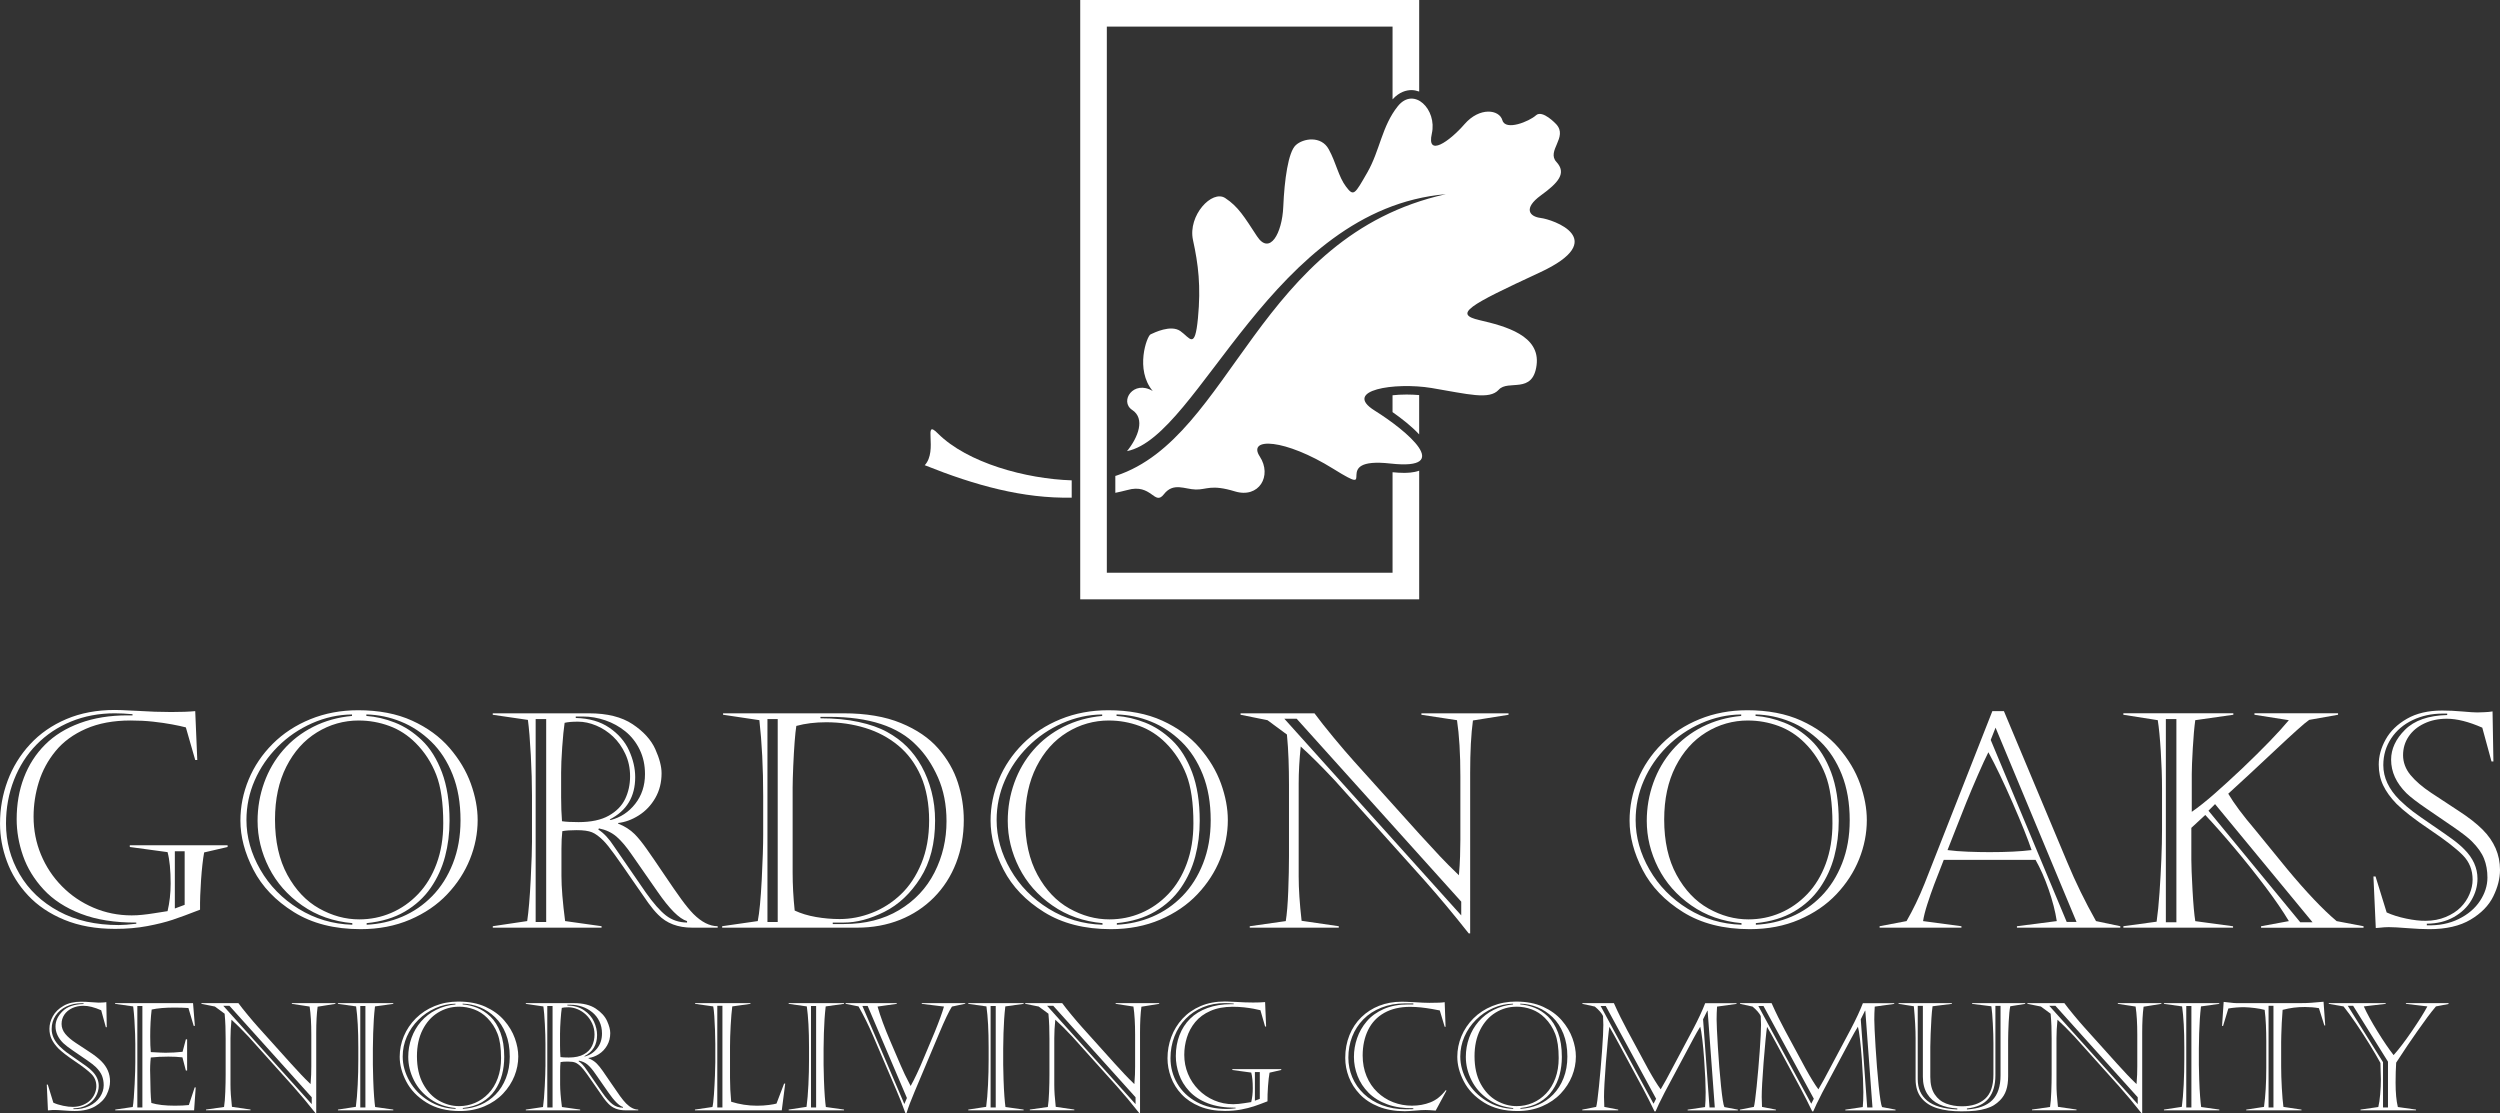 <?xml version="1.0" encoding="UTF-8"?>
<svg id="Layer_2" data-name="Layer 2" xmlns="http://www.w3.org/2000/svg" viewBox="0 0 1179.36 525.2">
  <rect x="0" y="0" width="1179.36" height="525.2" fill="#333333" stroke="none"/>
  <defs>
    <style>
      .cls-1 {
        fill: #fff;
      }
    </style>
  </defs>
  <g id="Layer_1-2" data-name="Layer 1">
    <g>
      <g>
        <path class="cls-1" d="M22.55,511.69l2.62,8.5c1.31.6,2.85,1.08,4.61,1.45,1.76.37,3.29.54,4.58.52,1.73,0,3.31-.3,4.75-.9,1.44-.6,2.61-1.36,3.52-2.28.91-.92,1.61-1.96,2.09-3.13.48-1.16.73-2.3.73-3.4,0-2.28-.77-4.2-2.31-5.77-1.54-1.57-4.13-3.57-7.75-6.01-3.63-2.44-6.26-4.48-7.89-6.11-1.4-1.45-2.45-2.91-3.14-4.37-.69-1.46-1.04-3.09-1.04-4.89,0-1.98.54-3.95,1.62-5.91,1.08-1.96,2.75-3.59,5.01-4.89,2.26-1.3,5.03-1.95,8.32-1.95,1.5,0,3.09.08,4.77.22s2.84.22,3.49.22c.55-.02,1.07-.04,1.55-.05.48-.01.87-.03,1.16-.07.29-.04.59-.08.92-.12l.21,11.81h-.45l-2.18-7.98c-3.2-1.4-5.99-2.11-8.36-2.11-1.98,0-3.76.38-5.34,1.12-1.58.75-2.8,1.77-3.68,3.07-.88,1.3-1.31,2.77-1.31,4.4s.59,3.26,1.76,4.68,2.78,2.8,4.82,4.16c2.04,1.36,4.23,2.8,6.56,4.32s4.21,2.98,5.61,4.39c2.74,2.74,4.11,5.91,4.11,9.5,0,2.03-.53,4.12-1.59,6.27-1.06,2.15-2.84,3.98-5.35,5.47-2.51,1.5-5.76,2.25-9.74,2.25-1.4,0-3.11-.08-5.13-.24-2.02-.16-3.49-.24-4.44-.24-.44,0-.78.01-1.02.03-.24.02-.62.06-1.12.1-.51.05-.81.07-.9.07l-.55-12.16h.48ZM39.44,473.28h-1.11c-2.53,0-4.87.51-7.01,1.52-2.14,1.01-3.83,2.45-5.08,4.32-1.24,1.86-1.87,3.97-1.87,6.32,0,2.92,1.28,5.66,3.83,8.22,1.13,1.08,2.18,1.99,3.16,2.73.98.74,2.46,1.78,4.44,3.13,1.98,1.35,3.56,2.45,4.75,3.32,1.19.86,2.16,1.69,2.92,2.47,2.07,2.07,3.11,4.39,3.11,6.94,0,1.75-.48,3.44-1.43,5.06-.96,1.62-2.34,2.95-4.15,3.97s-3.93,1.55-6.37,1.57v.38c2.81.09,5.31-.4,7.51-1.49,2.2-1.08,3.88-2.51,5.04-4.28,1.16-1.77,1.74-3.6,1.74-5.49,0-1.63-.27-3.12-.79-4.46-.53-1.33-1.5-2.71-2.9-4.11-.81-.81-2.26-1.93-4.35-3.37-2.1-1.44-4.21-2.89-6.36-4.35-2.14-1.46-3.71-2.66-4.7-3.61-2.42-2.39-3.63-5.03-3.63-7.91,0-2.53,1.1-4.89,3.3-7.08s5.51-3.34,9.93-3.45v-.35Z"/>
        <path class="cls-1" d="M54.29,473.56v-.34h36.78l.86,10.74h-.55l-2.49-8.43c-1.96-.14-4.16-.21-6.6-.21-4.44,0-8.02.31-10.74.93-.46,3.73-.69,7.99-.69,12.78,0,2.99.09,5.42.28,7.29,3.64.21,5.95.31,6.94.31,2.6,0,5.28-.15,8.05-.45l1.55-5.87h.59v14.71h-.59l-1.62-6.22c-2-.23-4.21-.35-6.63-.35-3.04,0-5.8.14-8.29.42-.3,2.67-.39,5.28-.28,7.84.05,3.27.1,5.97.17,8.1.07,2.13.2,3.97.38,5.51,2.81.85,6.49,1.28,11.05,1.28,2.62,0,4.84-.1,6.63-.31l2.76-8.32h.48l-.76,10.81h-37.2v-.35l8.25-1.21c.18-.94.35-2.38.5-4.32.15-1.93.28-4.1.4-6.51.11-2.41.2-4.42.24-6.04.05-1.62.07-3.04.07-4.27v-8.7c0-1.11-.03-2.68-.1-4.71-.07-2.04-.17-4.15-.31-6.34s-.33-4.37-.59-6.56l-8.57-1.21ZM64.79,474.56v47.87h2.38v-47.87h-2.38Z"/>
        <path class="cls-1" d="M95.02,473.56v-.34h17.44c1.15,1.57,2.64,3.45,4.47,5.66s3.46,4.11,4.89,5.7l15.47,17.2c2.05,2.23,3.64,3.96,4.78,5.18,1.14,1.22,2.62,2.71,4.44,4.46.14-1.59.23-3.07.28-4.46.05-1.38.07-2.68.07-3.9v-14.92c0-5.37-.26-9.8-.79-13.3l-8.39-1.28v-.34h20.55v.34l-8.39,1.35c-.44,3.22-.66,7.34-.66,12.36v37.85h-.35c-3.52-4.47-7.01-8.65-10.47-12.54l-21.14-23.56c-3.13-3.34-5.8-6-8.01-7.98-.32,3.13-.48,6.06-.48,8.77v21.86c0,2.92.23,6.41.69,10.47l8.77,1.28v.35h-21v-.35l8.5-1.21c.28-1.66.47-4.02.59-7.08.12-3.06.17-5.79.17-8.19v-16.92c0-2-.03-3.99-.1-5.96-.07-1.97-.2-3.92-.38-5.85l-4.59-3.38-6.36-1.28ZM105.34,474.49l41.72,46.39v-3.25l-38.82-43.14h-2.9Z"/>
        <path class="cls-1" d="M185.54,523.78h-26.11v-.35l8.43-1.28c.39-2.88.69-6.35.88-10.41.2-4.06.29-8.04.29-11.93v-5.8c0-7.9-.35-14.31-1.04-19.24l-8.57-1.21v-.34h26.11v.34l-8.63,1.21c-.25,2.23-.44,4.25-.55,6.06-.12,1.81-.22,4-.31,6.56-.09,2.57-.14,4.98-.14,7.24v7.63c0,1.4.05,3.7.16,6.89s.24,5.89.41,8.1c.17,2.21.34,3.87.5,4.97l8.57,1.21v.35ZM169.96,474.56v47.87h2.42v-47.87h-2.42Z"/>
        <path class="cls-1" d="M216.28,472.49c4.9,0,9.15.82,12.74,2.45,3.59,1.64,6.53,3.78,8.82,6.42,2.29,2.65,3.97,5.46,5.04,8.45,1.07,2.98,1.61,5.84,1.61,8.58,0,3.13-.6,6.21-1.81,9.22s-2.99,5.77-5.35,8.27c-2.36,2.5-5.28,4.5-8.77,5.99s-7.37,2.25-11.66,2.25c-6.19,0-11.44-1.34-15.75-4.02-4.31-2.68-7.48-6-9.53-9.96-2.05-3.96-3.07-7.83-3.07-11.61,0-3.34.65-6.57,1.95-9.71,1.3-3.13,3.19-5.93,5.66-8.41,2.48-2.47,5.44-4.42,8.89-5.82,3.45-1.4,7.2-2.11,11.23-2.11ZM214.87,473.84v-.34c-3.22.02-6.37.71-9.43,2.07-3.06,1.36-5.76,3.2-8.08,5.53-2.33,2.33-4.14,4.97-5.44,7.94-1.3,2.97-1.95,6.09-1.95,9.36,0,4.01,1.09,7.9,3.26,11.69,2.18,3.79,5.19,6.87,9.03,9.24,3.85,2.37,8.07,3.63,12.68,3.76v-.38c-4.47-.39-8.42-1.78-11.85-4.18-3.43-2.39-6.04-5.36-7.82-8.91-1.78-3.54-2.68-7.22-2.68-11.02,0-3.13.52-6.14,1.55-9.01,1.04-2.88,2.53-5.45,4.49-7.7,1.96-2.26,4.32-4.09,7.1-5.49,2.77-1.4,5.82-2.26,9.14-2.56ZM216.49,474.91c-3.57,0-6.87.93-9.9,2.8-3.03,1.86-5.43,4.56-7.22,8.08-1.78,3.52-2.68,7.68-2.68,12.47,0,5.16.97,9.52,2.92,13.07,1.95,3.56,4.44,6.19,7.49,7.91,3.05,1.72,6.2,2.57,9.45,2.57,2.65,0,5.16-.51,7.53-1.52,2.37-1.01,4.49-2.49,6.35-4.44,1.87-1.95,3.32-4.34,4.37-7.18,1.05-2.84,1.57-6.02,1.57-9.52,0-4.79-.55-8.61-1.66-11.47-1.1-2.86-2.73-5.35-4.87-7.5-1.82-1.82-3.89-3.15-6.2-4.01-2.31-.85-4.7-1.28-7.17-1.28ZM218.25,473.49v.34c2.23.16,4.48.69,6.73,1.57,2.26.89,4.37,2.27,6.34,4.14s3.55,4.4,4.75,7.58c1.2,3.18,1.8,7,1.8,11.47,0,2.92-.35,5.72-1.05,8.39-.7,2.67-1.83,5.13-3.38,7.39s-3.59,4.12-6.1,5.6c-2.51,1.47-5.51,2.38-9.01,2.73v.38c2.95-.14,5.74-.77,8.39-1.9,2.65-1.13,5-2.75,7.06-4.85,2.06-2.11,3.69-4.68,4.89-7.72,1.2-3.04,1.8-6.42,1.8-10.16,0-4.08-.62-7.67-1.86-10.79-1.24-3.12-2.94-5.72-5.08-7.79-2.14-2.07-4.52-3.64-7.13-4.7-2.61-1.06-5.33-1.62-8.13-1.69Z"/>
        <path class="cls-1" d="M257.31,503.2v-10.67c0-2.74-.09-5.88-.28-9.41-.18-3.54-.41-6.32-.69-8.34l-8.29-1.21v-.34h22.69c4.31,0,7.74.86,10.31,2.57,2.57,1.71,4.35,3.67,5.34,5.87.99,2.2,1.49,4.09,1.49,5.68,0,2.19-.5,4.14-1.49,5.85-.99,1.72-2.29,3.08-3.89,4.09-1.6,1.01-3.23,1.61-4.89,1.8v.14c1.57.62,2.87,1.45,3.9,2.49.81.81,1.73,1.94,2.76,3.4,1.04,1.46,2.41,3.46,4.11,5.99,1.7,2.53,3.07,4.51,4.11,5.94,1.04,1.43,1.99,2.59,2.87,3.49,1.93,1.93,3.84,2.9,5.73,2.9v.35h-6.01c-3.36,0-6.03-1.01-8.01-3.04-.78-.78-1.56-1.71-2.33-2.78-.77-1.07-1.99-2.83-3.66-5.27-1.67-2.44-3.07-4.46-4.21-6.04s-2.04-2.72-2.71-3.38c-.99-.99-1.89-1.65-2.71-1.99s-2.02-.5-3.61-.5c-1.45,0-2.58.08-3.39.24-.14,1.24-.21,2.62-.21,4.14v6.39c0,2.69.29,6.25.86,10.67l8.6,1.21v.35h-25.66v-.35l8.12-1.21c.35-2.33.62-5.59.83-9.81.21-4.21.31-7.29.31-9.22ZM258.18,474.56v47.87h2.49v-47.87h-2.49ZM264.19,487.41v5.66c0,2,.07,3.87.21,5.6.9.14,2.2.21,3.9.21,2.95,0,5.32-.51,7.13-1.52,1.81-1.01,3.1-2.33,3.87-3.96s1.16-3.4,1.16-5.34-.37-3.67-1.12-5.28c-.75-1.61-1.72-2.98-2.9-4.09-1.19-1.12-2.51-1.98-3.97-2.59-1.46-.61-2.9-.92-4.3-.92s-2.38.09-3.14.28c-.21,1.33-.4,3.25-.57,5.73-.17,2.49-.26,4.56-.26,6.22ZM267.64,473.98v.34c3.15.07,5.8.83,7.93,2.3,2.13,1.46,3.68,3.25,4.65,5.37.97,2.12,1.45,4.21,1.45,6.29,0,4.61-2,7.93-6.01,9.98l.21.14c2.35-.6,4.29-1.88,5.82-3.83,1.53-1.96,2.3-4.29,2.3-7.01,0-2.12-.41-4.04-1.24-5.75-.83-1.72-1.95-3.15-3.37-4.3-1.42-1.15-3-2.03-4.75-2.62-1.75-.6-3.51-.9-5.28-.9h-1.69ZM276.62,504.54l7.5,10.88c1.8,2.56,3.4,4.38,4.8,5.47,1.4,1.09,3.06,1.65,4.97,1.67v-.35c-1.82-.53-4.16-2.87-7.01-7.01l-6.01-8.63c-1.29-1.89-2.5-3.32-3.63-4.28-1.13-.97-2.51-1.61-4.15-1.93l-.14.28c1.29.83,2.51,2.13,3.66,3.9Z"/>
        <path class="cls-1" d="M327.91,473.56v-.34h26.11v.34l-8.57,1.21c-.3,2.23-.55,5.25-.76,9.03-.21,3.79-.31,7.1-.31,9.93v14.85c0,3.57.18,7.29.55,11.16,3.94,1.24,8,1.87,12.19,1.87,2.03,0,3.89-.12,5.6-.35,1.7-.23,2.9-.45,3.59-.66l3.59-9.43h.52l-1.62,12.61h-40.96v-.35l8.25-1.21c.28-1.1.51-3.07.71-5.91.2-2.83.35-5.76.47-8.77.12-3.02.17-5.15.17-6.39v-8.7c0-1.91-.05-4.1-.14-6.58-.09-2.47-.2-4.65-.33-6.51s-.29-3.4-.5-4.59l-8.57-1.21ZM338.38,474.49v47.94h2.42v-47.94h-2.42Z"/>
        <path class="cls-1" d="M398.16,523.78h-26.11v-.35l8.43-1.28c.39-2.88.69-6.35.88-10.41.2-4.06.29-8.04.29-11.93v-5.8c0-7.9-.35-14.31-1.04-19.24l-8.57-1.21v-.34h26.11v.34l-8.63,1.21c-.25,2.23-.44,4.25-.55,6.06-.12,1.81-.22,4-.31,6.56-.09,2.57-.14,4.98-.14,7.24v7.63c0,1.4.05,3.7.16,6.89s.24,5.89.41,8.1c.17,2.21.34,3.87.5,4.97l8.57,1.21v.35ZM382.58,474.56v47.87h2.42v-47.87h-2.42Z"/>
        <path class="cls-1" d="M423.03,473.56l-9.05,1.28c1.29,4.56,3.32,10.05,6.08,16.47l4.8,11.19c1.06,2.56,2.64,5.83,4.73,9.81.83-1.45,1.81-3.38,2.95-5.8,1.14-2.42,2.14-4.67,2.99-6.77l5.39-12.81c2.09-5.13,3.56-9.16,4.39-12.09l-10.47-1.28v-.34h20.52v.28l-6.29,1.35c-1.36,2.1-3.34,6.24-5.94,12.43l-11.74,27.87c-1.66,3.89-2.91,7.24-3.77,10.05h-.48c-1.34-3.8-2.75-7.4-4.25-10.81l-10.98-25.63c-2.05-4.81-4.35-9.47-6.91-13.99l-6.08-1.21v-.34h24.11v.34ZM406.83,474.56l19.79,46.25,1.21-2.83-18.51-43.42h-2.49Z"/>
        <path class="cls-1" d="M482.89,523.78h-26.11v-.35l8.43-1.28c.39-2.88.69-6.35.88-10.41.2-4.06.29-8.04.29-11.93v-5.8c0-7.9-.35-14.31-1.04-19.24l-8.57-1.21v-.34h26.11v.34l-8.63,1.21c-.25,2.23-.44,4.25-.55,6.06-.12,1.81-.22,4-.31,6.56-.09,2.57-.14,4.98-.14,7.24v7.63c0,1.4.05,3.7.16,6.89s.24,5.89.41,8.1c.17,2.21.34,3.87.5,4.97l8.57,1.21v.35ZM467.31,474.56v47.87h2.42v-47.87h-2.42Z"/>
        <path class="cls-1" d="M483.64,473.56v-.34h17.44c1.15,1.57,2.64,3.45,4.47,5.66s3.46,4.11,4.89,5.7l15.47,17.2c2.05,2.23,3.64,3.96,4.78,5.18,1.14,1.22,2.62,2.71,4.44,4.46.14-1.59.23-3.07.28-4.46.05-1.38.07-2.68.07-3.9v-14.92c0-5.37-.26-9.8-.79-13.3l-8.39-1.28v-.34h20.55v.34l-8.39,1.35c-.44,3.22-.66,7.34-.66,12.36v37.85h-.35c-3.52-4.47-7.01-8.65-10.47-12.54l-21.14-23.56c-3.13-3.34-5.8-6-8.01-7.98-.32,3.13-.48,6.06-.48,8.77v21.86c0,2.92.23,6.41.69,10.47l8.77,1.28v.35h-21v-.35l8.5-1.21c.28-1.66.47-4.02.59-7.08.12-3.06.17-5.79.17-8.19v-16.92c0-2-.03-3.99-.1-5.96-.07-1.97-.2-3.92-.38-5.85l-4.59-3.38-6.36-1.28ZM493.97,474.49l41.72,46.39v-3.25l-38.82-43.14h-2.9Z"/>
        <path class="cls-1" d="M604.43,504.75l-5.53,1.28c-.3,1.68-.54,3.83-.73,6.46s-.26,4.97-.24,7.05c-2.65,1.04-4.81,1.83-6.48,2.38-1.67.55-3.66,1.05-5.97,1.49-2.31.44-4.84.66-7.58.66-4.54,0-8.53-.71-11.98-2.14-3.45-1.43-6.3-3.34-8.55-5.75-2.25-2.41-3.91-5.08-4.99-8.03-1.08-2.95-1.62-5.92-1.62-8.91,0-3.52.6-6.89,1.8-10.1,1.2-3.21,2.96-6.08,5.28-8.6,2.33-2.52,5.17-4.5,8.55-5.94,3.37-1.44,7.19-2.16,11.45-2.16.67,0,1.19.01,1.57.04.38.02.86.05,1.43.07.58.02,1.35.06,2.31.1,2.81.18,5.47.28,7.98.28,2.33,0,4.21-.07,5.67-.21l.48,11.54h-.48l-2.21-7.7c-.88-.23-1.97-.47-3.28-.71s-2.79-.45-4.44-.64c-1.65-.18-3.43-.28-5.34-.28-4.03,0-7.53.65-10.5,1.95s-5.36,3.05-7.17,5.25c-1.81,2.2-3.13,4.63-3.95,7.3-.83,2.67-1.24,5.4-1.24,8.19,0,3.16.58,6.14,1.74,8.95,1.16,2.81,2.81,5.3,4.94,7.46,2.13,2.17,4.61,3.85,7.44,5.06,2.83,1.21,5.84,1.81,9.01,1.81.83,0,1.68-.05,2.56-.14.87-.09,1.78-.21,2.71-.36.93-.15,2-.32,3.19-.5.48-2.05.73-4.21.73-6.49,0-3.15-.24-5.63-.73-7.43l-8.91-1.21v-.41h23.07v.41ZM582.01,473.7v-.28c-1.54-.14-2.94-.21-4.18-.21-3.73,0-7.17.64-10.31,1.93-3.14,1.29-5.86,3.1-8.15,5.44-2.29,2.34-4.06,5.11-5.32,8.32-1.25,3.21-1.88,6.65-1.88,10.31,0,4.28,1.07,8.26,3.21,11.93,2.14,3.67,5.22,6.59,9.22,8.76s8.73,3.25,14.16,3.25c1.01,0,2.39-.1,4.15-.31v-.28c-5.07.02-9.42-.67-13.06-2.07-3.64-1.4-6.57-3.32-8.81-5.73s-3.85-5.07-4.85-7.94c-1-2.88-1.5-5.76-1.5-8.63,0-3.55.57-6.82,1.71-9.81,1.14-2.99,2.8-5.58,4.99-7.77,2.19-2.19,4.93-3.88,8.24-5.09,3.3-1.21,7.03-1.81,11.17-1.81h1.21ZM591.99,505.75v13.5l2.31-.86v-12.64h-2.31Z"/>
        <path class="cls-1" d="M682.38,514.46l-5.11,9.46c-2.21-.18-3.81-.28-4.8-.28-1.22,0-2.87.09-4.94.28-2.07.18-3.68.28-4.84.28-4.65,0-8.77-.72-12.35-2.16-3.58-1.44-6.53-3.38-8.86-5.84s-4.05-5.16-5.18-8.12c-1.13-2.96-1.69-5.96-1.69-9,0-3.89.66-7.48,1.99-10.76,1.32-3.28,3.19-6.1,5.61-8.46s5.24-4.17,8.46-5.42c3.22-1.25,6.69-1.88,10.4-1.88.97,0,1.58,0,1.83.02.25.01.81.04,1.66.07.85.04,1.71.08,2.59.12,3.11.21,5.49.31,7.15.31,3.68,0,6.09-.1,7.22-.31l.42,11.6h-.42l-2.31-7.7c-.69-.16-1.91-.39-3.66-.69-1.75-.3-3.46-.54-5.13-.73-1.67-.18-3.41-.28-5.23-.28-4.74,0-8.8.95-12.18,2.85-3.37,1.9-5.91,4.59-7.62,8.08-1.7,3.49-2.56,7.5-2.56,12.04,0,3.52.61,6.76,1.83,9.72,1.22,2.96,2.92,5.48,5.11,7.56,2.19,2.08,4.68,3.67,7.48,4.75,2.8,1.08,5.75,1.62,8.86,1.62s5.98-.52,8.67-1.57c2.69-1.05,5.1-2.95,7.22-5.72l.38.14ZM666.73,473.35h-4.04c-4.01,0-7.68.66-11.04,1.99s-6.18,3.17-8.5,5.53c-2.31,2.36-4.07,5.08-5.27,8.17-1.2,3.09-1.8,6.39-1.8,9.91,0,3.22.62,6.3,1.85,9.24,1.23,2.94,3.05,5.55,5.46,7.84s5.28,4.08,8.62,5.35,7.07,1.92,11.19,1.92c1.84,0,3.02-.02,3.52-.07v-.45c-4.58.09-8.66-.51-12.24-1.81s-6.53-3.12-8.86-5.46c-2.33-2.34-4.06-4.98-5.2-7.93-1.14-2.95-1.71-5.94-1.71-8.98s.5-5.94,1.49-8.84c.99-2.9,2.51-5.56,4.58-7.98,2.06-2.42,4.73-4.35,8-5.79,3.27-1.44,7.11-2.16,11.54-2.16h2.42v-.48Z"/>
        <path class="cls-1" d="M715.19,472.49c4.91,0,9.15.82,12.75,2.45,3.59,1.64,6.53,3.78,8.82,6.42,2.29,2.65,3.97,5.46,5.04,8.45,1.07,2.98,1.61,5.84,1.61,8.58,0,3.13-.6,6.21-1.81,9.22s-2.99,5.77-5.35,8.27c-2.36,2.5-5.28,4.5-8.77,5.99-3.49,1.5-7.37,2.25-11.66,2.25-6.19,0-11.44-1.34-15.75-4.02-4.31-2.68-7.48-6-9.53-9.96-2.05-3.96-3.07-7.83-3.07-11.61,0-3.34.65-6.57,1.95-9.71,1.3-3.13,3.19-5.93,5.67-8.41s5.44-4.42,8.89-5.82c3.45-1.4,7.2-2.11,11.22-2.11ZM713.78,473.84v-.34c-3.22.02-6.37.71-9.43,2.07-3.06,1.36-5.76,3.2-8.08,5.53-2.33,2.33-4.14,4.97-5.44,7.94s-1.95,6.09-1.95,9.36c0,4.01,1.09,7.9,3.26,11.69,2.18,3.79,5.19,6.87,9.03,9.24,3.84,2.37,8.07,3.63,12.68,3.76v-.38c-4.47-.39-8.42-1.78-11.85-4.18-3.43-2.39-6.04-5.36-7.82-8.91-1.78-3.54-2.68-7.22-2.68-11.02,0-3.13.52-6.14,1.55-9.01,1.04-2.88,2.53-5.45,4.49-7.7s4.32-4.09,7.1-5.49c2.77-1.4,5.82-2.26,9.13-2.56ZM715.4,474.91c-3.57,0-6.87.93-9.9,2.8-3.03,1.86-5.43,4.56-7.22,8.08-1.79,3.52-2.68,7.68-2.68,12.47,0,5.16.97,9.52,2.92,13.07,1.95,3.56,4.44,6.19,7.5,7.91,3.05,1.72,6.2,2.57,9.45,2.57,2.65,0,5.16-.51,7.53-1.52,2.37-1.01,4.49-2.49,6.36-4.44,1.87-1.95,3.32-4.34,4.37-7.18s1.57-6.02,1.57-9.52c0-4.79-.55-8.61-1.66-11.47-1.11-2.86-2.73-5.35-4.87-7.5-1.82-1.82-3.89-3.15-6.2-4.01-2.31-.85-4.7-1.28-7.17-1.28ZM717.16,473.49v.34c2.23.16,4.48.69,6.74,1.57,2.26.89,4.37,2.27,6.34,4.14s3.55,4.4,4.75,7.58,1.8,7,1.8,11.47c0,2.92-.35,5.72-1.05,8.39-.7,2.67-1.83,5.13-3.38,7.39-1.55,2.26-3.59,4.12-6.1,5.6s-5.51,2.38-9.01,2.73v.38c2.95-.14,5.75-.77,8.39-1.9,2.65-1.13,5-2.75,7.06-4.85,2.06-2.11,3.69-4.68,4.89-7.72,1.2-3.04,1.8-6.42,1.8-10.16,0-4.08-.62-7.67-1.87-10.79s-2.94-5.72-5.08-7.79-4.52-3.64-7.13-4.7c-2.61-1.06-5.32-1.62-8.13-1.69Z"/>
        <path class="cls-1" d="M746.49,473.22h14.85c1.24,2.76,2.3,5.02,3.18,6.77s1.93,3.8,3.18,6.15l9.71,18c2.39,4.33,4.4,7.58,6.01,9.74,1.33-2.16,3.45-6.03,6.36-11.6l8.84-16.61c2.53-4.81,4.47-8.96,5.8-12.43h14.78v.34l-9.19,1.28c-.14,2.03-.21,4.05-.21,6.08s.2,6.45.6,13c.4,6.55.89,12.65,1.47,18.31.58,5.65,1.11,8.99,1.59,10l6.36,1.21v.35h-23.69v-.35l8.22-1.21c.18-1.75.28-4.11.28-7.08,0-1.63-.06-3.77-.17-6.41-.12-2.64-.29-5.66-.54-9.08-.24-3.42-.54-6.58-.88-9.48s-.67-4.86-.97-5.87c-1.08,1.73-2.21,3.71-3.39,5.94l-13.44,25.18c-2.12,4.12-3.53,7.07-4.25,8.84h-.48c-.48-1.06-1.31-2.75-2.49-5.08-1.17-2.33-2.12-4.14-2.83-5.46l-11.26-20.86c-1.91-3.55-3.49-6.38-4.73-8.5-.16.92-.4,3.02-.72,6.29-.32,3.27-.63,6.82-.92,10.64s-.51,7.08-.66,9.77c-.15,2.69-.22,4.81-.22,6.35,0,1.08.05,2.66.14,4.73l6.56,1.28v.35h-16.96v-.35l6.56-1.28c.32-.97.76-4.16,1.31-9.57s1.04-10.98,1.45-16.7c.42-5.72.62-9.86.62-12.42,0-.9-.05-2.29-.14-4.18-.67-1.38-1.96-2.87-3.87-4.46l-5.87-1.28v-.34ZM755.08,474.56l24.97,46.11,1.21-2.35-23.76-43.76h-2.42ZM805.41,476.81l-2,4.04,3.04,41.58h2.49l-3.38-45.63h-.14Z"/>
        <path class="cls-1" d="M820.88,473.22h14.85c1.24,2.76,2.3,5.02,3.18,6.77s1.93,3.8,3.18,6.15l9.71,18c2.39,4.33,4.4,7.58,6.01,9.74,1.33-2.16,3.45-6.03,6.36-11.6l8.84-16.61c2.53-4.81,4.47-8.96,5.8-12.43h14.78v.34l-9.19,1.28c-.14,2.03-.21,4.05-.21,6.08s.2,6.45.6,13c.4,6.55.89,12.65,1.47,18.31.58,5.65,1.11,8.99,1.59,10l6.36,1.21v.35h-23.69v-.35l8.22-1.21c.18-1.75.28-4.11.28-7.08,0-1.63-.06-3.77-.17-6.41-.12-2.64-.29-5.66-.54-9.08-.24-3.42-.54-6.58-.88-9.48s-.67-4.86-.97-5.87c-1.08,1.73-2.21,3.71-3.39,5.94l-13.44,25.18c-2.12,4.12-3.53,7.07-4.25,8.84h-.48c-.48-1.06-1.31-2.75-2.49-5.08-1.17-2.33-2.12-4.14-2.83-5.46l-11.26-20.86c-1.91-3.55-3.49-6.38-4.73-8.5-.16.92-.4,3.02-.72,6.29-.32,3.27-.63,6.82-.92,10.64s-.51,7.08-.66,9.77c-.15,2.69-.22,4.81-.22,6.35,0,1.08.05,2.66.14,4.73l6.56,1.28v.35h-16.96v-.35l6.56-1.28c.32-.97.76-4.16,1.31-9.57s1.04-10.98,1.45-16.7c.42-5.72.62-9.86.62-12.42,0-.9-.05-2.29-.14-4.18-.67-1.38-1.96-2.87-3.87-4.46l-5.87-1.28v-.34ZM829.48,474.56l24.97,46.11,1.21-2.35-23.76-43.76h-2.42ZM879.8,476.81l-2,4.04,3.04,41.58h2.49l-3.38-45.63h-.14Z"/>
        <path class="cls-1" d="M903.67,509.14v-19.24c0-4.28-.28-9.35-.83-15.2l-7.22-1.14v-.34h25.18v.34l-9.12,1.14c-.23,1.61-.42,3.55-.55,5.8-.14,2.26-.26,4.66-.36,7.22s-.16,4.61-.16,6.15v14.2c0,3.38.68,6.11,2.06,8.17,1.37,2.06,3.18,3.52,5.42,4.37,2.25.85,4.73,1.28,7.44,1.28,4.63,0,8.26-1.17,10.9-3.52,2.64-2.35,3.95-6.15,3.95-11.4v-14.78c0-2.62-.09-5.73-.28-9.31-.18-3.58-.41-6.3-.69-8.17l-9.08-1.14v-.34h25.04v.34l-7.05,1.14c-.32,1.5-.57,3.99-.74,7.48-.17,3.49-.26,6.42-.26,8.79v16.75c0,2.6-.31,4.81-.93,6.63s-1.59,3.38-2.9,4.7c-.9.9-1.84,1.66-2.83,2.28s-2.25,1.16-3.76,1.62c-1.52.46-3.18.79-4.97,1s-4.02.31-6.67.31c-4.33,0-8.09-.48-11.29-1.45-3.2-.97-5.72-2.58-7.55-4.84-1.83-2.26-2.75-5.2-2.75-8.84ZM923.36,523.37v-.45c-3.25-.18-6.08-.83-8.51-1.95-2.43-1.12-4.33-2.77-5.7-4.97s-2.05-4.89-2.05-8.07v-33.43h-2.42v34.64c0,4.26,1.49,7.63,4.47,10.1,2.98,2.48,7.72,3.85,14.21,4.13ZM927.88,522.92v.45c2.72-.16,5.07-.6,7.05-1.33s3.62-1.74,4.92-3.04,2.27-2.93,2.92-4.89.97-4.22.97-6.8v-32.81h-2.42v32.74c0,4.61-1.06,8.24-3.18,10.91-2.12,2.67-5.54,4.26-10.26,4.77Z"/>
        <path class="cls-1" d="M956.41,473.56v-.34h17.44c1.15,1.57,2.64,3.45,4.47,5.66,1.83,2.21,3.46,4.11,4.89,5.7l15.47,17.2c2.05,2.23,3.64,3.96,4.78,5.18s2.62,2.71,4.44,4.46c.14-1.59.23-3.07.28-4.46s.07-2.68.07-3.9v-14.92c0-5.37-.26-9.8-.79-13.3l-8.39-1.28v-.34h20.55v.34l-8.39,1.35c-.44,3.22-.66,7.34-.66,12.36v37.85h-.35c-3.52-4.47-7.01-8.65-10.46-12.54l-21.14-23.56c-3.13-3.34-5.8-6-8.01-7.98-.32,3.13-.48,6.06-.48,8.77v21.86c0,2.92.23,6.41.69,10.47l8.77,1.28v.35h-21v-.35l8.5-1.21c.28-1.66.47-4.02.59-7.08.12-3.06.17-5.79.17-8.19v-16.92c0-2-.03-3.99-.1-5.96s-.2-3.92-.38-5.85l-4.59-3.38-6.36-1.28ZM966.74,474.49l41.72,46.39v-3.25l-38.82-43.14h-2.9Z"/>
        <path class="cls-1" d="M1046.94,523.78h-26.11v-.35l8.43-1.28c.39-2.88.68-6.35.88-10.41.2-4.06.29-8.04.29-11.93v-5.8c0-7.9-.35-14.31-1.04-19.24l-8.57-1.21v-.34h26.11v.34l-8.63,1.21c-.25,2.23-.44,4.25-.55,6.06-.12,1.81-.22,4-.31,6.56-.09,2.57-.14,4.98-.14,7.24v7.63c0,1.4.05,3.7.16,6.89.1,3.19.24,5.89.42,8.1.17,2.21.34,3.87.5,4.97l8.57,1.21v.35ZM1031.36,474.56v47.87h2.42v-47.87h-2.42Z"/>
        <path class="cls-1" d="M1055.26,473.22h29.98c1.82,0,3.49-.05,5.01-.16,1.52-.1,3.48-.27,5.87-.5l.79,11.19h-.41l-2.56-8.15c-2.1-.37-4.28-.55-6.56-.55-1.96,0-3.74.1-5.35.31-1.61.21-3.35.55-5.22,1.04-.18,2.14-.32,4.21-.41,6.2-.09,1.99-.16,3.83-.21,5.53-.05,1.69-.07,2.85-.07,3.47v11.47c0,3.02.1,6.4.31,10.14s.46,6.73.76,8.96l8.53,1.28v.35h-26.08v-.35l8.39-1.28c.71-5.09,1.07-11.25,1.07-18.48v-12.5c0-2.58-.06-5.12-.17-7.63s-.31-4.89-.59-7.15c-1.34-.37-2.89-.66-4.66-.88-1.77-.22-3.45-.35-5.04-.4-2.51,0-4.99.21-7.43.62l-2.49,8.22h-.48l.76-11.33c.69.05,1.69.16,3,.33,1.31.17,2.39.26,3.25.26ZM1070.18,474.49v47.94h2.31v-47.94h-2.31Z"/>
        <path class="cls-1" d="M1105.55,474.77l-6.98-1.21v-.34h26.87v.34l-10.33,1.21c1.54,3.41,3.72,7.38,6.53,11.92,2.81,4.54,5.32,8.22,7.53,11.05,2.42-2.67,5.27-6.41,8.57-11.23,3.29-4.81,5.75-8.73,7.36-11.74l-10.12-1.21v-.34h20.1v.41l-5.94,1.14c-1.36,1.61-2.67,3.27-3.94,4.97-1.27,1.7-2.9,3.98-4.91,6.84-2,2.86-3.58,5.14-4.73,6.86-1.15,1.72-2.88,4.33-5.18,7.86-.18,2.83-.28,5.99-.28,9.46,0,4.74.36,8.57,1.07,11.47l8.57,1.21v.35h-26.18v-.35l8.39-1.21c.37-1.45.66-3.43.88-5.94.22-2.51.33-4.87.33-7.08,0-1.66-.07-4.25-.21-7.77-1.34-2.44-3.03-5.34-5.09-8.69s-4.19-6.63-6.37-9.84c-2.19-3.21-4.17-5.92-5.94-8.13ZM1124.17,522.43h2.35v-21.59l-16.44-26.35h-2.52l16.61,26.59v21.35Z"/>
      </g>
      <g>
        <path class="cls-1" d="M107.35,399.57l-11.05,2.56c-.6,3.36-1.08,7.67-1.45,12.92-.37,5.25-.53,9.95-.48,14.09-5.3,2.07-9.61,3.66-12.95,4.77-3.34,1.11-7.32,2.1-11.95,2.97s-9.68,1.31-15.16,1.31c-9.07,0-17.06-1.43-23.97-4.28-6.91-2.85-12.61-6.69-17.1-11.5-4.49-4.81-7.82-10.17-9.98-16.06-2.17-5.89-3.25-11.83-3.25-17.82,0-7.05,1.2-13.78,3.59-20.21,2.39-6.42,5.92-12.16,10.57-17.2,4.65-5.04,10.35-9,17.1-11.88,6.75-2.88,14.38-4.32,22.9-4.32,1.34,0,2.38.02,3.14.07.76.05,1.72.09,2.87.14,1.15.05,2.69.12,4.63.21,5.62.37,10.94.55,15.96.55,4.65,0,8.43-.14,11.33-.42l.97,23.07h-.97l-4.42-15.4c-1.75-.46-3.94-.93-6.56-1.42s-5.58-.91-8.88-1.28c-3.29-.37-6.85-.55-10.67-.55-8.06,0-15.06,1.3-21,3.9-5.94,2.6-10.72,6.1-14.33,10.5-3.62,4.4-6.25,9.27-7.91,14.61-1.66,5.34-2.49,10.8-2.49,16.37,0,6.31,1.16,12.27,3.49,17.89,2.33,5.62,5.62,10.59,9.88,14.92,4.26,4.33,9.22,7.7,14.89,10.12,5.66,2.42,11.67,3.63,18.03,3.63,1.66,0,3.36-.09,5.11-.28,1.75-.18,3.56-.42,5.42-.72,1.86-.3,3.99-.63,6.39-1,.97-4.1,1.45-8.43,1.45-12.99,0-6.31-.48-11.26-1.45-14.85l-17.82-2.42v-.83h46.14v.83ZM62.52,337.47v-.55c-3.09-.28-5.87-.42-8.36-.42-7.46,0-14.33,1.29-20.62,3.87s-11.72,6.21-16.3,10.88c-4.58,4.67-8.13,10.22-10.64,16.65-2.51,6.42-3.77,13.3-3.77,20.62,0,8.57,2.14,16.52,6.42,23.87,4.28,7.35,10.43,13.18,18.44,17.51,8.01,4.33,17.45,6.49,28.32,6.49,2.03,0,4.79-.21,8.29-.62v-.55c-10.13.05-18.84-1.33-26.11-4.14-7.28-2.81-13.15-6.63-17.62-11.47-4.47-4.83-7.7-10.13-9.71-15.89-2-5.76-3-11.51-3-17.27,0-7.09,1.14-13.63,3.42-19.62,2.28-5.99,5.61-11.17,9.98-15.54,4.37-4.38,9.87-7.77,16.48-10.19,6.61-2.42,14.06-3.63,22.35-3.63h2.42ZM82.48,401.57v27.01l4.63-1.73v-25.28h-4.63Z"/>
        <path class="cls-1" d="M168.89,335.05c9.81,0,18.31,1.63,25.49,4.9,7.18,3.27,13.07,7.55,17.65,12.85,4.58,5.3,7.94,10.93,10.09,16.89,2.14,5.96,3.21,11.69,3.21,17.17,0,6.26-1.21,12.41-3.63,18.44-2.42,6.03-5.99,11.55-10.71,16.54-4.72,5-10.57,8.99-17.55,11.99-6.98,2.99-14.75,4.49-23.31,4.49-12.39,0-22.89-2.68-31.5-8.05-8.61-5.36-14.97-12.01-19.07-19.93-4.1-7.92-6.15-15.66-6.15-23.21,0-6.68,1.3-13.15,3.9-19.41,2.6-6.26,6.38-11.87,11.33-16.82,4.95-4.95,10.88-8.83,17.79-11.64,6.91-2.81,14.39-4.21,22.45-4.21ZM166.06,337.74v-.69c-6.45.05-12.73,1.43-18.86,4.14-6.13,2.72-11.51,6.4-16.16,11.05-4.65,4.65-8.28,9.95-10.88,15.89-2.6,5.94-3.9,12.18-3.9,18.72,0,8.01,2.18,15.81,6.53,23.38,4.35,7.58,10.37,13.74,18.06,18.48,7.69,4.74,16.14,7.25,25.35,7.53v-.76c-8.93-.78-16.83-3.57-23.69-8.36-6.86-4.79-12.08-10.73-15.65-17.82-3.57-7.09-5.35-14.44-5.35-22.04,0-6.26,1.04-12.27,3.11-18.03,2.07-5.76,5.06-10.89,8.98-15.4,3.91-4.51,8.65-8.17,14.2-10.98,5.55-2.81,11.64-4.51,18.27-5.11ZM169.31,339.89c-7.14,0-13.74,1.87-19.79,5.6-6.06,3.73-10.87,9.12-14.44,16.16-3.57,7.05-5.35,15.36-5.35,24.94,0,10.32,1.95,19.03,5.84,26.15,3.89,7.12,8.89,12.39,14.99,15.82,6.1,3.43,12.4,5.15,18.89,5.15,5.3,0,10.32-1.01,15.06-3.04,4.74-2.03,8.98-4.98,12.71-8.88,3.73-3.89,6.64-8.68,8.74-14.37,2.1-5.69,3.14-12.03,3.14-19.03,0-9.58-1.1-17.22-3.32-22.93s-5.46-10.71-9.74-14.99c-3.64-3.64-7.77-6.31-12.4-8.01-4.63-1.7-9.41-2.56-14.33-2.56ZM172.83,337.05v.69c4.47.32,8.96,1.37,13.47,3.14,4.51,1.77,8.74,4.54,12.68,8.29,3.94,3.75,7.1,8.81,9.5,15.16,2.39,6.35,3.59,14,3.59,22.93,0,5.85-.7,11.44-2.11,16.79-1.41,5.34-3.66,10.27-6.77,14.78-3.11,4.51-7.17,8.24-12.19,11.19-5.02,2.95-11.03,4.77-18.03,5.46v.76c5.89-.28,11.49-1.54,16.79-3.8,5.29-2.26,10-5.49,14.13-9.71,4.12-4.21,7.38-9.36,9.77-15.44,2.39-6.08,3.59-12.85,3.59-20.31,0-8.15-1.24-15.35-3.73-21.59-2.49-6.24-5.87-11.43-10.15-15.58s-9.04-7.28-14.26-9.39c-5.23-2.12-10.65-3.25-16.27-3.38Z"/>
        <path class="cls-1" d="M250.96,396.46v-21.35c0-5.48-.18-11.75-.55-18.82-.37-7.07-.83-12.63-1.38-16.68l-16.58-2.42v-.69h45.38c8.61,0,15.48,1.72,20.62,5.15,5.13,3.43,8.69,7.35,10.67,11.74,1.98,4.4,2.97,8.19,2.97,11.36,0,4.38-.99,8.28-2.97,11.71-1.98,3.43-4.57,6.16-7.77,8.19-3.2,2.03-6.46,3.22-9.77,3.59v.28c3.13,1.24,5.73,2.9,7.81,4.97,1.61,1.61,3.45,3.88,5.53,6.8s4.81,6.92,8.22,11.98c3.41,5.07,6.15,9.03,8.22,11.88s3.98,5.18,5.73,6.98c3.87,3.87,7.69,5.8,11.47,5.8v.69h-12.02c-6.72,0-12.07-2.03-16.03-6.08-1.57-1.56-3.12-3.42-4.66-5.56-1.54-2.14-3.98-5.65-7.32-10.53-3.34-4.88-6.15-8.91-8.43-12.09-2.28-3.18-4.09-5.43-5.42-6.77-1.98-1.98-3.79-3.3-5.42-3.97-1.64-.67-4.04-1-7.22-1-2.9,0-5.16.16-6.77.48-.28,2.49-.41,5.25-.41,8.29v12.78c0,5.39.58,12.5,1.73,21.34l17.2,2.42v.69h-51.32v-.69l16.23-2.42c.69-4.65,1.24-11.19,1.66-19.62s.62-14.58.62-18.44ZM252.69,339.2v95.74h4.97v-95.74h-4.97ZM264.71,364.89v11.33c0,4.01.14,7.74.41,11.19,1.8.28,4.4.42,7.81.42,5.89,0,10.65-1.01,14.26-3.04,3.61-2.03,6.19-4.66,7.74-7.91,1.54-3.25,2.31-6.8,2.31-10.67s-.75-7.35-2.25-10.57c-1.5-3.22-3.43-5.95-5.8-8.19-2.37-2.23-5.02-3.96-7.94-5.18-2.92-1.22-5.79-1.83-8.6-1.83s-4.77.18-6.29.55c-.41,2.67-.79,6.49-1.14,11.47-.35,4.97-.52,9.12-.52,12.43ZM271.61,338.02v.69c6.31.14,11.59,1.67,15.85,4.59,4.26,2.92,7.36,6.5,9.29,10.74,1.93,4.24,2.9,8.43,2.9,12.57,0,9.21-4.01,15.87-12.02,19.96l.41.28c4.7-1.2,8.58-3.75,11.64-7.67,3.06-3.91,4.59-8.59,4.59-14.02,0-4.24-.83-8.07-2.49-11.5-1.66-3.43-3.9-6.3-6.73-8.6-2.83-2.3-6-4.05-9.5-5.25-3.5-1.2-7.02-1.8-10.57-1.8h-3.38ZM289.57,399.15l14.99,21.76c3.59,5.11,6.79,8.76,9.6,10.95,2.81,2.19,6.12,3.3,9.95,3.35v-.69c-3.64-1.06-8.31-5.73-14.02-14.02l-12.02-17.27c-2.58-3.78-5-6.63-7.25-8.57-2.26-1.93-5.02-3.22-8.29-3.87l-.28.55c2.58,1.66,5.02,4.26,7.32,7.81Z"/>
        <path class="cls-1" d="M341.1,336.5h56.85c10.59,0,19.61,1.53,27.04,4.59,7.44,3.06,13.31,7.06,17.61,11.99,4.31,4.93,7.39,10.29,9.26,16.09s2.8,11.7,2.8,17.68c0,7.28-1.21,14.03-3.63,20.27-2.42,6.24-5.9,11.65-10.43,16.23-4.54,4.58-9.88,8.11-16.03,10.57s-12.91,3.7-20.27,3.7h-63.62v-.69l16.79-2.42c.78-3.91,1.4-10.4,1.87-19.45.46-9.05.69-16.15.69-21.31v-18.1c0-13.4-.6-25.37-1.8-35.92l-17.13-2.56v-.69ZM362.04,339.2v95.74h4.84v-95.74h-4.84ZM373.92,371.11v40.34c0,5.94.32,11.97.97,18.1,2.95,1.38,6.29,2.39,10.02,3.04,3.73.65,7.46.97,11.19.97,5.16,0,10.25-.98,15.27-2.94,5.02-1.96,9.54-4.85,13.57-8.67,4.03-3.82,7.26-8.69,9.71-14.61,2.44-5.92,3.66-12.7,3.66-20.34s-1.29-14.96-3.87-20.83c-2.58-5.87-6.14-10.68-10.67-14.44-4.54-3.75-9.73-6.53-15.58-8.32-5.85-1.8-12-2.69-18.44-2.69-5.2,0-9.9.58-14.09,1.73-.28,1.75-.54,4.25-.79,7.49-.25,3.25-.47,7.06-.66,11.43-.18,4.38-.28,7.62-.28,9.74ZM387.04,338.16v.69c6.68,0,12.68.58,17.99,1.73,5.32,1.15,9.79,2.72,13.4,4.7,3.61,1.98,6.73,4.28,9.36,6.91,2.72,2.72,5.05,5.85,7.01,9.39,1.96,3.55,3.5,7.48,4.63,11.81,1.13,4.33,1.69,8.91,1.69,13.75,0,10.73-2.3,19.73-6.91,27.01-4.61,7.28-10.27,12.61-16.99,15.99-6.72,3.38-13.1,5.08-19.13,5.08h-5.25v.69h5.25c10.04,0,18.73-2.2,26.08-6.6,7.34-4.4,12.91-10.31,16.68-17.75,3.78-7.44,5.66-15.48,5.66-24.14,0-7.74-1.35-14.63-4.04-20.69-2.69-6.05-6.07-11.09-10.12-15.09-8.7-8.98-22.43-13.47-41.17-13.47h-4.14Z"/>
        <path class="cls-1" d="M522.78,335.05c9.81,0,18.31,1.63,25.49,4.9,7.18,3.27,13.07,7.55,17.65,12.85,4.58,5.3,7.94,10.93,10.09,16.89,2.14,5.96,3.21,11.69,3.21,17.17,0,6.26-1.21,12.41-3.63,18.44-2.42,6.03-5.99,11.55-10.71,16.54-4.72,5-10.57,8.99-17.55,11.99-6.98,2.99-14.75,4.49-23.31,4.49-12.39,0-22.89-2.68-31.5-8.05-8.61-5.36-14.97-12.01-19.07-19.93-4.1-7.92-6.15-15.66-6.15-23.21,0-6.68,1.3-13.15,3.9-19.41,2.6-6.26,6.38-11.87,11.33-16.82,4.95-4.95,10.88-8.83,17.79-11.64,6.91-2.81,14.39-4.21,22.45-4.21ZM519.95,337.74v-.69c-6.45.05-12.73,1.43-18.86,4.14-6.13,2.72-11.51,6.4-16.16,11.05-4.65,4.65-8.28,9.95-10.88,15.89-2.6,5.94-3.9,12.18-3.9,18.72,0,8.01,2.18,15.81,6.53,23.38,4.35,7.58,10.37,13.74,18.06,18.48,7.69,4.74,16.14,7.25,25.35,7.53v-.76c-8.93-.78-16.83-3.57-23.69-8.36-6.86-4.79-12.08-10.73-15.65-17.82-3.57-7.09-5.35-14.44-5.35-22.04,0-6.26,1.04-12.27,3.11-18.03,2.07-5.76,5.06-10.89,8.98-15.4,3.91-4.51,8.65-8.17,14.2-10.98,5.55-2.81,11.64-4.51,18.27-5.11ZM523.19,339.89c-7.14,0-13.74,1.87-19.79,5.6-6.06,3.73-10.87,9.12-14.44,16.16-3.57,7.05-5.35,15.36-5.35,24.94,0,10.32,1.95,19.03,5.84,26.15,3.89,7.12,8.89,12.39,14.99,15.82,6.1,3.43,12.4,5.15,18.89,5.15,5.3,0,10.32-1.01,15.06-3.04,4.74-2.03,8.98-4.98,12.71-8.88,3.73-3.89,6.64-8.68,8.74-14.37,2.1-5.69,3.14-12.03,3.14-19.03,0-9.58-1.1-17.22-3.32-22.93s-5.46-10.71-9.74-14.99c-3.64-3.64-7.77-6.31-12.4-8.01-4.63-1.7-9.41-2.56-14.33-2.56ZM526.72,337.05v.69c4.47.32,8.96,1.37,13.47,3.14,4.51,1.77,8.74,4.54,12.68,8.29,3.94,3.75,7.1,8.81,9.5,15.16,2.39,6.35,3.59,14,3.59,22.93,0,5.85-.7,11.44-2.11,16.79-1.41,5.34-3.66,10.27-6.77,14.78-3.11,4.51-7.17,8.24-12.19,11.19-5.02,2.95-11.03,4.77-18.03,5.46v.76c5.89-.28,11.49-1.54,16.79-3.8,5.29-2.26,10-5.49,14.13-9.71,4.12-4.21,7.38-9.36,9.77-15.44,2.39-6.08,3.59-12.85,3.59-20.31,0-8.15-1.24-15.35-3.73-21.59-2.49-6.24-5.87-11.43-10.15-15.58s-9.04-7.28-14.26-9.39c-5.23-2.12-10.65-3.25-16.27-3.38Z"/>
        <path class="cls-1" d="M585.22,337.19v-.69h34.88c2.3,3.13,5.29,6.91,8.95,11.33,3.66,4.42,6.92,8.22,9.78,11.4l30.95,34.4c4.1,4.47,7.29,7.92,9.57,10.36,2.28,2.44,5.24,5.41,8.88,8.91.28-3.18.46-6.15.55-8.91.09-2.76.14-5.36.14-7.81v-29.84c0-10.73-.53-19.59-1.59-26.59l-16.79-2.56v-.69h41.1v.69l-16.79,2.69c-.88,6.45-1.31,14.69-1.31,24.73v75.71h-.69c-7.04-8.93-14.02-17.29-20.93-25.08l-42.28-47.11c-6.26-6.68-11.61-12-16.03-15.96-.65,6.26-.97,12.11-.97,17.55v43.73c0,5.85.46,12.83,1.38,20.93l17.54,2.56v.69h-42v-.69l16.99-2.42c.55-3.32.94-8.04,1.17-14.16.23-6.12.35-11.58.35-16.37v-33.85c0-4.01-.07-7.98-.21-11.92s-.39-7.84-.76-11.71l-9.19-6.77-12.71-2.56ZM605.88,339.06l83.45,92.77v-6.49l-77.64-86.28h-5.8Z"/>
        <path class="cls-1" d="M824.23,335.05c9.81,0,18.31,1.63,25.49,4.9,7.18,3.27,13.07,7.55,17.65,12.85,4.58,5.3,7.94,10.93,10.08,16.89,2.14,5.96,3.21,11.69,3.21,17.17,0,6.26-1.21,12.41-3.63,18.44-2.42,6.03-5.99,11.55-10.71,16.54-4.72,5-10.57,8.99-17.55,11.99s-14.75,4.49-23.31,4.49c-12.39,0-22.89-2.68-31.5-8.05-8.61-5.36-14.97-12.01-19.07-19.93-4.1-7.92-6.15-15.66-6.15-23.21,0-6.68,1.3-13.15,3.9-19.41,2.6-6.26,6.38-11.87,11.33-16.82s10.88-8.83,17.79-11.64c6.91-2.81,14.39-4.21,22.45-4.21ZM821.4,337.74v-.69c-6.45.05-12.73,1.43-18.86,4.14-6.12,2.72-11.51,6.4-16.16,11.05s-8.28,9.95-10.88,15.89c-2.6,5.94-3.9,12.18-3.9,18.72,0,8.01,2.18,15.81,6.53,23.38,4.35,7.58,10.37,13.74,18.06,18.48,7.69,4.74,16.14,7.25,25.35,7.53v-.76c-8.93-.78-16.83-3.57-23.69-8.36-6.86-4.79-12.08-10.73-15.65-17.82-3.57-7.09-5.35-14.44-5.35-22.04,0-6.26,1.04-12.27,3.11-18.03,2.07-5.76,5.07-10.89,8.98-15.4,3.91-4.51,8.65-8.17,14.2-10.98,5.55-2.81,11.64-4.51,18.27-5.11ZM824.65,339.89c-7.14,0-13.74,1.87-19.79,5.6s-10.87,9.12-14.44,16.16c-3.57,7.05-5.35,15.36-5.35,24.94,0,10.32,1.94,19.03,5.84,26.15,3.89,7.12,8.89,12.39,14.99,15.82,6.1,3.43,12.4,5.15,18.89,5.15,5.29,0,10.31-1.01,15.06-3.04,4.74-2.03,8.98-4.98,12.71-8.88,3.73-3.89,6.64-8.68,8.74-14.37,2.09-5.69,3.14-12.03,3.14-19.03,0-9.58-1.11-17.22-3.32-22.93-2.21-5.71-5.46-10.71-9.74-14.99-3.64-3.64-7.77-6.31-12.4-8.01-4.63-1.7-9.41-2.56-14.33-2.56ZM828.17,337.05v.69c4.47.32,8.96,1.37,13.47,3.14,4.51,1.77,8.74,4.54,12.68,8.29,3.94,3.75,7.1,8.81,9.5,15.16,2.39,6.35,3.59,14,3.59,22.93,0,5.85-.7,11.44-2.11,16.79-1.41,5.34-3.66,10.27-6.77,14.78-3.11,4.51-7.17,8.24-12.19,11.19-5.02,2.95-11.03,4.77-18.03,5.46v.76c5.89-.28,11.49-1.54,16.79-3.8,5.29-2.26,10-5.49,14.13-9.71,4.12-4.21,7.38-9.36,9.77-15.44s3.59-12.85,3.59-20.31c0-8.15-1.24-15.35-3.73-21.59-2.49-6.24-5.87-11.43-10.15-15.58-4.28-4.14-9.04-7.28-14.26-9.39-5.23-2.12-10.65-3.25-16.27-3.38Z"/>
        <path class="cls-1" d="M945.33,335.46l29.91,71.36c3.87,9.3,8.38,18.54,13.54,27.7l11.47,2.42v.69h-48.77v-.69l18.79-2.42c-.69-4.56-1.97-9.52-3.83-14.89-1.86-5.36-3.93-10.03-6.18-13.99h-43.31c-1.84,4.65-3.33,8.47-4.46,11.47-1.13,2.99-2.21,6.1-3.25,9.33-1.04,3.22-1.72,5.92-2.04,8.08l18.1,2.42v.69h-38.61v-.69l12.71-2.42c3.08-5.34,5.92-11.24,8.5-17.68l31.98-81.37h5.46ZM938,354.88c-1.24,2.44-2.89,6.01-4.94,10.71-2.05,4.7-3.9,9.1-5.56,13.19-1.66,4.1-3.38,8.46-5.18,13.09s-2.99,7.68-3.59,9.15c2.72.37,5.88.62,9.5.76,3.61.14,7.06.21,10.33.21,8.06,0,14.67-.32,19.83-.97-1.75-5.2-4.72-12.61-8.91-22.21-4.19-9.6-8.01-17.58-11.47-23.94ZM939.11,349.07l35.85,85.86h4.63l-38.2-91.67-2.28,5.8Z"/>
        <path class="cls-1" d="M1053.43,436.94v.69h-51.74v-.69l15.68-2.14c.55-3.82,1.01-8.43,1.38-13.82.37-5.39.66-10.61.86-15.68.21-5.07.31-9.67.31-13.82v-19.48c0-5.48-.2-11.36-.59-17.65-.39-6.29-.86-11.16-1.42-14.61l-16.23-2.56v-.69h51.88v.69l-17.96,2.56c-.46,3.32-.85,7.76-1.17,13.33-.32,5.57-.48,9.6-.48,12.09v17.82c3.13-2.16,6.65-4.96,10.57-8.39,3.91-3.43,8.31-7.45,13.19-12.05,9.9-9.44,17.25-17.04,22.04-22.8l-16.23-2.56v-.69h39.44v.69l-13.61,2.42c-1.15.78-3.09,2.4-5.8,4.84-2.72,2.44-5.99,5.46-9.81,9.05-3.82,3.59-7.97,7.46-12.43,11.61-4.47,4.14-7.85,7.25-10.15,9.33,2.72,4.61,6.88,10.2,12.5,16.79l15.27,18.72c9.03,10.87,16.81,19.07,23.35,24.59l12.71,2.42v.69h-48.35v-.69l13.12-2.42c-2.81-4.7-6.48-10.06-11.02-16.09-4.54-6.03-9.35-12.08-14.44-18.13-5.09-6.06-9.75-11.34-13.99-15.85l-6.56,6.08v15.13c0,2.67.18,7.38.55,14.13.37,6.75.81,11.66,1.31,14.75l17.82,2.42ZM1021.73,339.2v95.88h4.97v-95.88h-4.97ZM1044.94,379.33l-3.11,3.11,43.31,52.64h5.8l-46-55.75Z"/>
        <path class="cls-1" d="M1120.64,413.45l5.25,16.99c2.62,1.2,5.7,2.17,9.22,2.9,3.52.74,6.57,1.08,9.15,1.04,3.45,0,6.62-.6,9.5-1.8,2.88-1.2,5.23-2.72,7.05-4.56,1.82-1.84,3.21-3.93,4.18-6.25.97-2.32,1.45-4.59,1.45-6.8,0-4.56-1.54-8.4-4.63-11.54-3.09-3.13-8.25-7.14-15.51-12.02-7.25-4.88-12.51-8.96-15.78-12.23-2.81-2.9-4.9-5.81-6.29-8.74-1.38-2.92-2.07-6.18-2.07-9.77,0-3.96,1.08-7.9,3.25-11.81,2.16-3.91,5.5-7.17,10.02-9.77,4.51-2.6,10.06-3.9,16.65-3.9,2.99,0,6.17.15,9.53.45,3.36.3,5.69.45,6.98.45,1.1-.04,2.14-.08,3.11-.1.97-.02,1.74-.07,2.31-.14.58-.07,1.19-.15,1.83-.24l.41,23.62h-.9l-4.35-15.96c-6.4-2.81-11.97-4.21-16.72-4.21-3.96,0-7.52.75-10.67,2.25-3.16,1.5-5.61,3.55-7.36,6.15-1.75,2.6-2.62,5.54-2.62,8.81s1.17,6.53,3.52,9.36c2.35,2.83,5.56,5.61,9.64,8.32,4.08,2.72,8.45,5.6,13.12,8.63s8.42,5.96,11.23,8.77c5.48,5.48,8.22,11.81,8.22,19,0,4.05-1.06,8.23-3.18,12.54-2.12,4.31-5.69,7.96-10.71,10.95-5.02,2.99-11.51,4.49-19.48,4.49-2.81,0-6.23-.16-10.26-.48-4.03-.32-6.99-.48-8.88-.48-.88,0-1.55.02-2.04.07s-1.23.12-2.25.21c-1.01.09-1.61.14-1.8.14l-1.11-24.31h.97ZM1154.42,336.64h-2.21c-5.07,0-9.74,1.01-14.02,3.04-4.28,2.03-7.67,4.9-10.15,8.63s-3.73,7.94-3.73,12.64c0,5.85,2.56,11.33,7.67,16.44,2.26,2.17,4.36,3.98,6.32,5.46,1.96,1.47,4.92,3.56,8.88,6.25,3.96,2.69,7.12,4.91,9.5,6.63,2.37,1.73,4.32,3.37,5.84,4.94,4.14,4.14,6.22,8.77,6.22,13.88,0,3.5-.96,6.87-2.87,10.12-1.91,3.25-4.67,5.9-8.29,7.94-3.62,2.05-7.86,3.1-12.74,3.14v.76c5.62.18,10.63-.8,15.02-2.97,4.4-2.16,7.76-5.02,10.08-8.57,2.33-3.54,3.49-7.21,3.49-10.98,0-3.27-.53-6.24-1.59-8.91-1.06-2.67-2.99-5.41-5.8-8.22-1.61-1.61-4.51-3.86-8.7-6.74-4.19-2.88-8.43-5.78-12.71-8.7-4.28-2.92-7.42-5.33-9.39-7.22-4.83-4.79-7.25-10.06-7.25-15.82,0-5.07,2.2-9.79,6.6-14.16s11.02-6.68,19.86-6.91v-.69Z"/>
      </g>
    </g>
    <g id="Logo">
      <g>
        <path class="cls-1" d="M505.56,226.6c-21.59-.69-49.23-8.21-63.16-22.15-7.28-7.34.25,8.15-6.16,15.01,23.91,9.59,46.43,15.77,69.33,15.3v-8.15Z"/>
        <path class="cls-1" d="M726.85,102.83c-5.48-.65-8.28-4.58,0-10.62,8.3-6.01,12.28-10.51,7.4-15.79-4.87-5.27,5.58-11.63-.11-17.82,0,0-6.5-7.05-9.58-4.18-3.11,2.83-14.29,7.46-15.81,2.33-1.44-5.13-10.73-6.38-17.85,1.8-7.11,8.2-18.02,15.82-15.44,4.46,2.58-11.33-8.41-22.36-16.02-12.94-7.58,9.46-8.45,20.87-14.37,31.22-5.96,10.36-6.44,11.6-10.06,6.8-3.63-4.8-4.63-11.2-8.19-17.68-3.54-6.51-12.09-5.19-15.58-1.9-3.52,3.25-5.32,16.31-5.86,28.99-.53,12.7-6.43,23.08-12.41,13.93-5.99-9.14-8.78-13.92-14.97-17.99-6.19-4.07-17.69,8.19-15.22,19.77,2.52,11.52,3.8,21.76,2.34,36.96-1.45,15.17-3.77,9.16-8.3,6-4.54-3.13-12.32.78-14.04,1.56-1.73.77-7.47,16.63,1.02,26.73-9.1-5.45-15.86,4.89-9.68,8.94,6.19,4.05,2.88,12.84-2.46,19.42,34.28-6.88,68.54-114.18,150.41-121.22-89.1,19.83-100.69,114.68-155.52,132.81-.13.04-.28.06-.4.1v7.98c1.87-.39,3.75-.82,5.63-1.31,11.57-3.34,12.82,7.75,17.28,1.98,4.49-5.77,9.84-2.32,15.06-2.23,5.22.1,7.16-2.56,18.47.89,11.33,3.44,17.67-7.36,11.69-16.49-6-9.14,11.77-8.44,34.76,5.87,22.93,14.26-2.96-5.87,26.97-2.52,30,3.31,7.85-15.38-7.54-25-15.39-9.64,9.54-13.48,26.85-10.64,17.32,2.9,27.27,5.71,31.7.82,4.46-4.95,16.05,2.33,17.85-11.58,1.82-13.94-14.52-18.38-26.92-21.25-12.38-2.85-5.42-6.78,28.39-22.46,33.83-15.68,6-25.1.5-25.73Z"/>
      </g>
      <g>
        <path class="cls-1" d="M589.53,0h-79.94v282.74h159.9v-60.69c-2.77.98-5.8,1.02-7.24,1.02-1.58,0-3.39-.11-5.32-.3v47.41h-134.79V12.56h134.79v34.32c3.21-3.58,6.61-4.38,8.97-4.38,1.21,0,2.41.29,3.59.69V0h-79.95Z"/>
        <path class="cls-1" d="M656.92,186.46v7.95c4.43,3.11,9.09,6.77,12.56,10.52v-18.56c-1.93-.15-3.93-.25-5.92-.25-2.54,0-4.72.14-6.63.34Z"/>
      </g>
    </g>
  </g>
</svg>